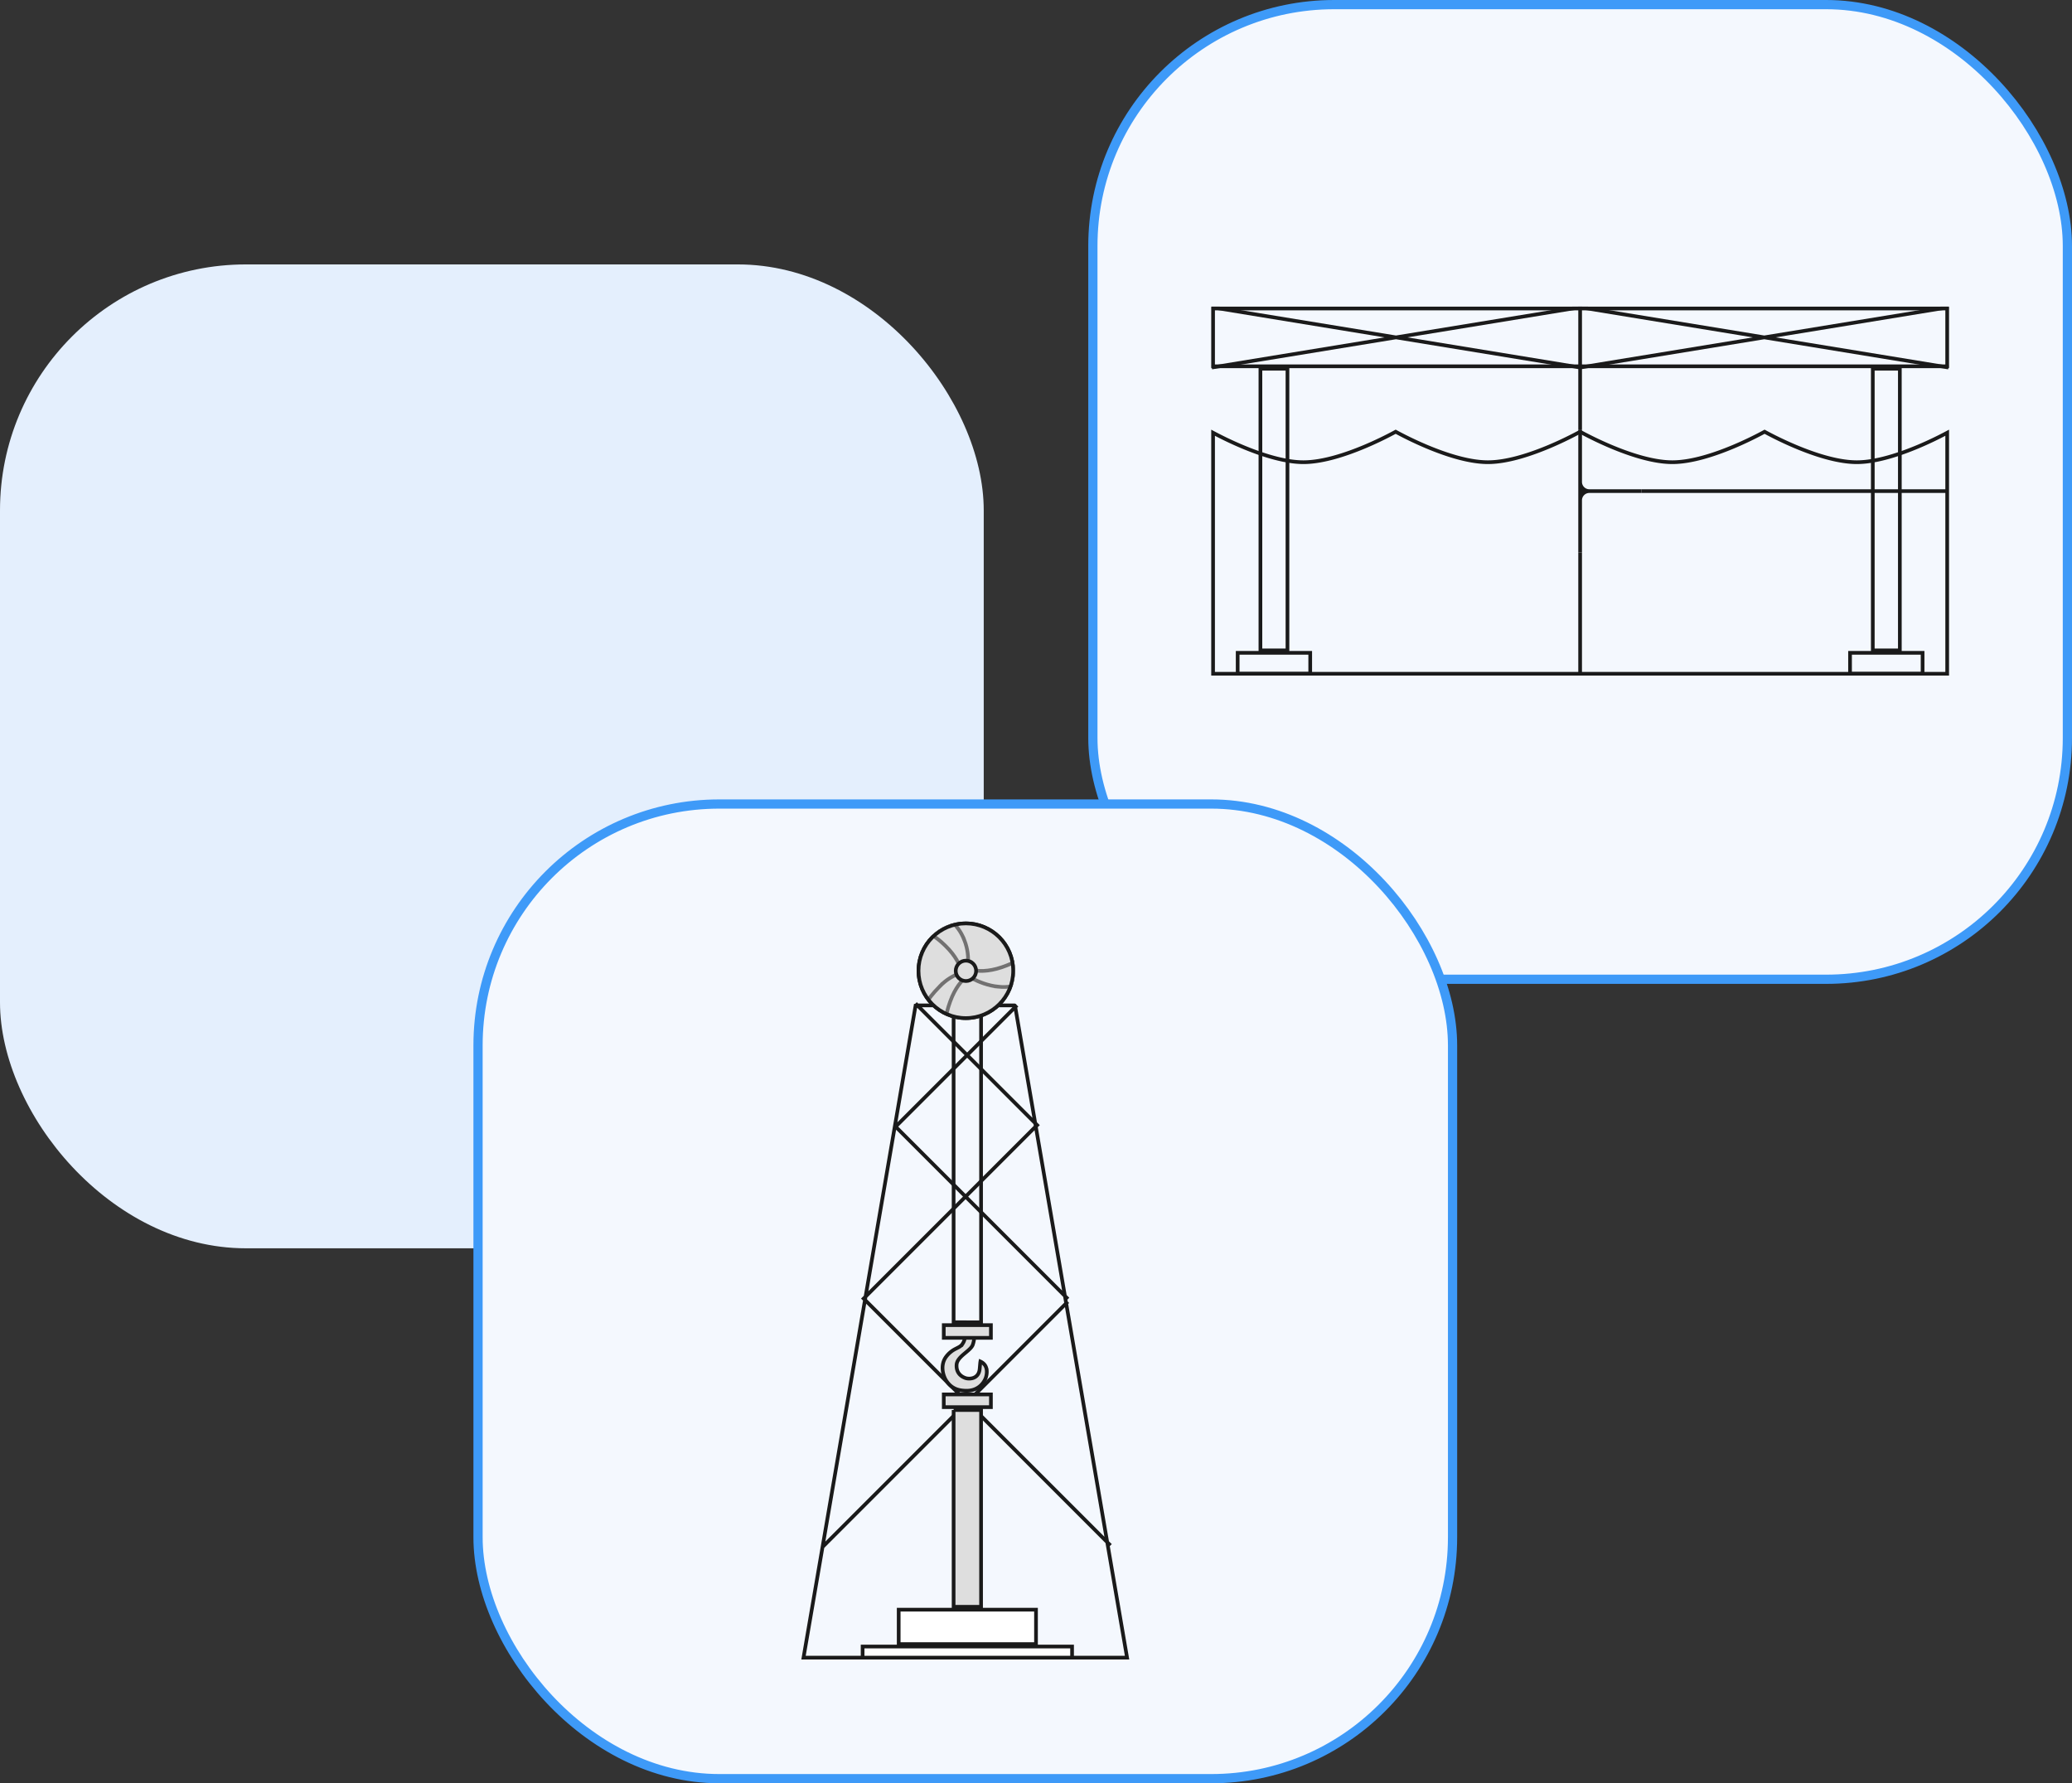 <svg width="337" height="290" fill="none" xmlns="http://www.w3.org/2000/svg"><rect width="100%" height="100%" fill="#333333" stroke="none"/><rect y="43" width="160" height="160" rx="40" fill="#E4EFFD"/><rect x="177.75" y=".75" width="158.5" height="158.5" rx="39.25" fill="#F4F8FE" stroke="#3E9AF8" stroke-width="1.5"/><g clip-path="url(#a)" stroke="#1A1A1A"><path d="M316.7 70.372v39.193H197.3V70.372a57.644 57.644 0 0 0 4.768 2.27c2.984 1.252 6.781 2.523 9.932 2.523 3.151 0 6.948-1.27 9.932-2.523a57.644 57.644 0 0 0 4.819-2.298l.249-.135.249.135a57.644 57.644 0 0 0 4.819 2.298c2.984 1.252 6.781 2.523 9.932 2.523 3.151 0 6.948-1.27 9.932-2.523a57.644 57.644 0 0 0 4.819-2.298l.249-.135.249.135a57.644 57.644 0 0 0 4.819 2.298c2.984 1.252 6.781 2.523 9.932 2.523 3.151 0 6.948-1.27 9.932-2.523a57.644 57.644 0 0 0 4.819-2.298l.249-.135.249.135a57.644 57.644 0 0 0 4.819 2.298c2.984 1.252 6.781 2.523 9.932 2.523 3.151 0 6.948-1.27 9.932-2.523a57.644 57.644 0 0 0 4.768-2.27ZM267 79.865h50M257 49.865v20M257 89.865v20" stroke-width=".6"/><g clip-path="url(#b)"><path d="M267 79.865h-8.5a1.5 1.5 0 0 0-1.5 1.5v8.5M267 79.865h-8.5a1.5 1.5 0 0 1-1.5-1.5v-8.5M257 69.865v20" stroke-width=".6"/><path d="M257 81.165v-2.6s0 1.3 1.4 1.3c-1.4 0-1.4 1.3-1.4 1.3Z" fill="#1A1A1A" stroke-width=".2"/></g><path stroke-width=".6" d="M304.6 59.965h4.4v45.8h-4.4zM300.9 106.165h11.8v3.4h-11.8zM205 59.965h4.4v45.8H205zM201.3 106.165h11.8v3.4h-11.8zM197.3 50.165h119.4v9.4H197.3z"/><path d="m257 59.765-59.9-9.8" stroke-width=".2"/><path d="m257 59.765-59.9-9.8M257 59.765l59.9-9.8M257 49.965l-59.9 9.8M257 49.965l59.9 9.8" stroke-width=".6"/></g><rect x="77.75" y="130.75" width="158.5" height="158.5" rx="39.25" fill="#F4F8FE" stroke="#3E9AF8" stroke-width="1.5"/><path d="M148.905 163.582a.1.1 0 0 1 .099-.084h15.992c.049 0 .09.036.099.084l18.216 105.983h-52.622l18.216-105.983-.295-.051.295.051ZM148.904 163.187l20 20M165.412 163.477l-19.933 19.934M145.504 183.053l28.2 28.2M168.455 183.187l-28.2 28.2M140.679 211.387l39.933 39.933M173.679 211.677l-39.934 39.934" stroke="#1A1A1A" stroke-width=".6"/><path d="M156.528 218.578c.164-.253.282-.484.339-.733.031-.138.042-.274.035-.413h1.54c.009.249-.026.657-.22 1.241-.072.216-.238.441-.484.687-.204.205-.443.404-.694.614l-.151.126c-.299.251-.608.521-.847.81-.24.289-.433.626-.459 1.015-.045.673.145 1.169.448 1.526.296.349.681.541.992.649.266.093.779.153 1.26-.015.247-.086.492-.235.686-.477.195-.242.323-.56.364-.962.023-.233.041-.441.056-.617l.021-.251c.016-.172.03-.29.046-.369l.06.028c.669.334.914.867.968 1.403a2.935 2.935 0 0 1-.223 1.384c-.538 1.207-1.635 1.941-3.04 1.941-.87 0-1.518-.154-2.029-.421-.511-.266-.907-.656-1.259-1.163-.271-.391-.552-1.052-.621-1.792-.069-.735.071-1.526.61-2.212a4.32 4.32 0 0 1 1.468-1.213c.073-.039.149-.077.225-.116a6.51 6.51 0 0 0 .398-.212c.191-.113.377-.252.511-.458ZM153.5 226.765h7.667v2.067H153.5v-2.067Z" fill="#DEDEDE" stroke="#1A1A1A" stroke-width=".6"/><path d="M153.5 215.498h7.667v2.067H153.5v-2.067ZM155.1 229.299h4.467v32H155.1v-32Z" fill="#DEDEDE" stroke="#1A1A1A" stroke-width=".6"/><path d="M155.1 163.498h4.467v51.534H155.1v-51.534Z" stroke="#1A1A1A" stroke-width=".6"/><path d="M146.167 261.765H168.5v5.6h-22.333v-5.6ZM140.3 267.765h34.067v1.8H140.3v-1.8Z" fill="#fff" stroke="#1A1A1A" stroke-width=".6"/><circle cx="157.089" cy="157.865" r="7.933" fill="#DEDEDE" stroke="#1A1A1A" stroke-width=".134"/><g clip-path="url(#c)" fill="#DEDEDE" stroke-width=".6"><path d="M156.841 152.869c-.605-1.554-1.342-2.237-1.758-2.78l-2.298.061-1.622 1.949c.133-.144.838-.007 2.595 1.698 1.756 1.704 2.384 3.258 2.479 3.821l1.234-.825c0-1.211-.025-2.371-.63-3.924ZM162.365 160.461c1.658.17 2.602-.175 3.275-.299l.993-2.072-.996-2.332c.068.184-.375.749-2.693 1.536-2.318.786-3.987.638-4.532.465l-.283 1.368c1.078.552 2.577 1.164 4.236 1.334ZM152.815 160.43c-1.167 1.191-1.875 2.157-2.199 2.76l1.001 2.069 2.445.676c-.187-.062-.352-.761.478-3.064.831-2.302 1.988-3.514 2.463-3.832l-1.005-.754c-1.103.498-2.016.954-3.183 2.145Z" stroke="#727171"/><circle cx="157.103" cy="157.88" r="1.658" stroke="#1A1A1A"/></g><circle cx="157.089" cy="157.865" r="7.7" stroke="#1A1A1A" stroke-width=".6"/><defs><clipPath id="a"><path fill="#fff" transform="translate(197 49.865)" d="M0 0h120v60H0z"/></clipPath><clipPath id="b"><path fill="#fff" transform="translate(247 69.865)" d="M0 0h20v20H0z"/></clipPath><clipPath id="c"><rect x="149.089" y="149.865" width="16" height="16" rx="8" fill="#fff"/></clipPath></defs></svg>